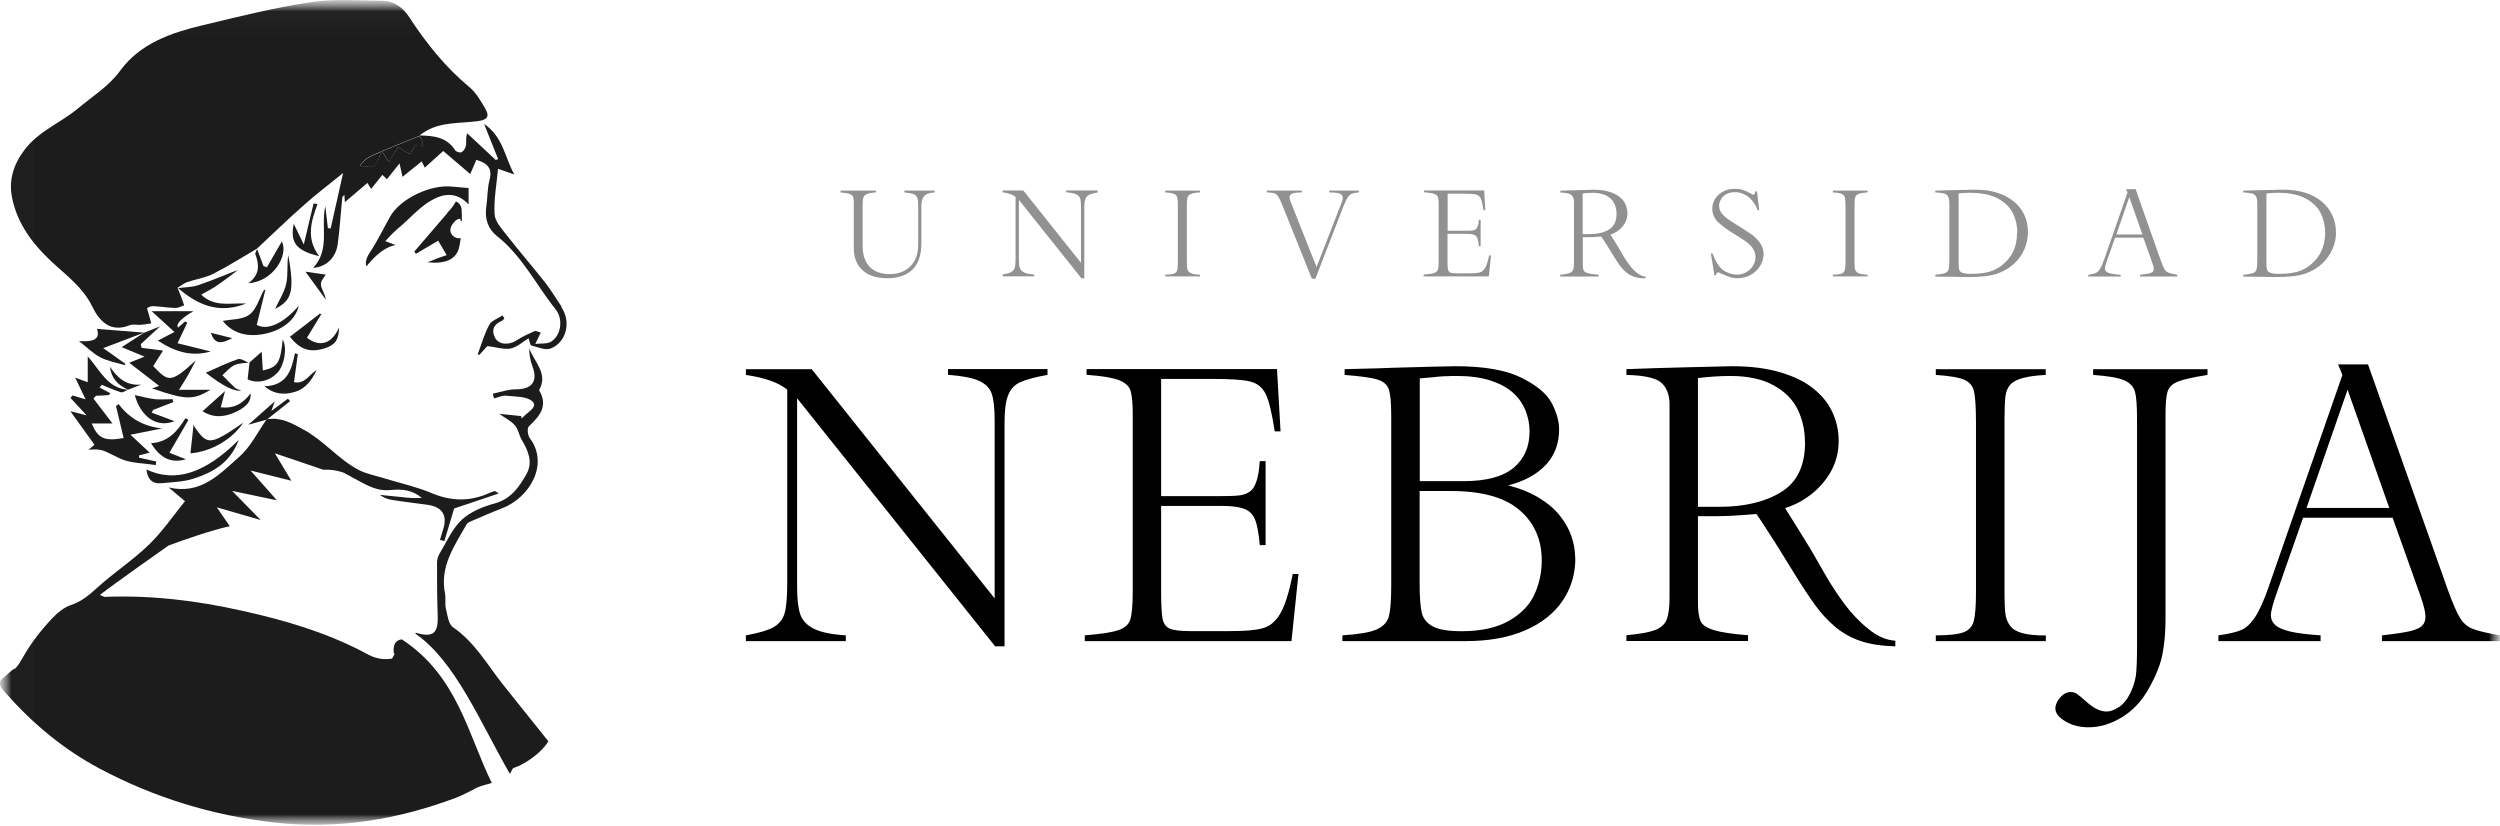 <svg width="109" height="36" viewBox="0 0 109 36" fill="none" xmlns="http://www.w3.org/2000/svg">
<g clip-path="url(#clip0_629_707)">
<mask id="mask0_629_707" style="mask-type:luminance" maskUnits="userSpaceOnUse" x="0" y="0" width="110" height="36">
<path d="M109 0.017H0.006V36H109V0.017Z" fill="white"/>
</mask>
<g mask="url(#mask0_629_707)">
<mask id="mask1_629_707" style="mask-type:luminance" maskUnits="userSpaceOnUse" x="0" y="0" width="110" height="36">
<path d="M109 0.017H0.006V36H109V0.017Z" fill="white"/>
</mask>
<g mask="url(#mask1_629_707)">
<path d="M19.641 10.011C19.641 9.888 19.718 9.776 19.801 9.681C19.873 9.603 19.972 9.524 20.083 9.541C20.055 9.563 20.072 9.603 20.1 9.625C20.111 9.636 20.127 9.642 20.138 9.653C20.138 9.48 20.138 9.306 20.127 9.138C20.116 8.982 20.022 8.842 19.878 8.781C19.801 8.926 19.702 9.06 19.602 9.172C19.574 9.206 19.536 9.234 19.497 9.267H19.525C19.082 9.787 18.574 10.38 18.065 10.967C18.087 11.001 18.11 11.034 18.132 11.068C18.452 10.878 18.773 10.688 19.105 10.492C19.243 10.727 19.353 10.911 19.475 11.124C19.337 11.169 19.221 11.208 19.099 11.252C18.977 11.297 18.856 11.353 18.64 11.437C19.414 11.521 19.906 11.308 20.022 10.771C20.05 10.643 20.072 10.509 20.088 10.374C20.072 10.38 20.055 10.386 20.033 10.386C19.829 10.408 19.624 10.223 19.635 10.022" fill="#1C1C1C"/>
<path d="M12.073 21.811L12.012 21.744C12.012 21.744 11.996 21.778 11.985 21.795L12.068 21.811H12.073Z" fill="#1C1C1C"/>
<path d="M15.699 7.248C15.976 7.248 16.247 7.326 16.335 7.231C16.49 7.075 16.54 6.823 16.628 6.605C16.313 6.773 15.926 6.84 15.694 7.248" fill="#1C1C1C"/>
<path d="M18.281 5.934C17.739 6.152 17.197 6.37 16.656 6.594C16.739 6.728 16.827 6.862 16.949 7.052C17.092 6.84 17.22 6.644 17.363 6.426C17.502 6.51 17.673 6.611 17.866 6.728C17.955 6.577 18.032 6.448 18.099 6.348C18.22 6.364 18.325 6.376 18.436 6.392C18.436 6.303 18.436 6.208 18.408 6.124C18.386 6.057 18.331 6.007 18.286 5.945" fill="#1C1C1C"/>
<path d="M18.093 6.342C18.032 6.443 17.955 6.571 17.866 6.722C17.673 6.605 17.502 6.504 17.363 6.42C17.22 6.639 17.087 6.834 16.943 7.047C16.822 6.857 16.739 6.722 16.65 6.588C17.192 6.37 17.734 6.152 18.275 5.928C18.32 5.984 18.375 6.04 18.397 6.107C18.425 6.191 18.419 6.286 18.425 6.376C18.314 6.359 18.209 6.348 18.087 6.331M16.329 7.22C16.241 7.315 15.97 7.237 15.694 7.237C15.921 6.829 16.313 6.762 16.628 6.594C16.54 6.812 16.484 7.064 16.329 7.22ZM24.478 13.355C24.24 13.014 24.03 12.656 23.776 12.326C23.223 11.627 22.642 10.956 22.095 10.257C21.88 9.977 21.581 9.659 21.564 9.34C21.526 8.697 21.653 8.037 21.714 7.36C22.023 7.466 22.222 7.533 22.421 7.606C22.012 6.857 21.929 5.956 21.106 5.403C21.332 5.973 21.526 6.454 21.719 6.935C21.686 6.946 21.647 6.963 21.614 6.974C21.2 6.588 20.785 6.197 20.37 5.811C20.293 6.029 20.343 6.18 20.321 6.325C20.304 6.437 20.227 6.571 20.133 6.633C20.078 6.672 19.895 6.622 19.851 6.56C19.48 5.967 18.895 5.917 18.286 5.906C18.342 5.867 18.402 5.822 18.463 5.783C19.188 5.296 20.039 5.391 20.84 5.28C21.255 5.224 21.36 5.078 21.15 4.72C20.956 4.396 20.757 4.038 20.47 3.803C19.425 2.931 18.59 1.896 17.855 0.766C17.584 0.347 17.197 0.039 16.672 0.034C15.627 0.022 14.566 -0.061 13.543 0.095C11.957 0.336 10.393 0.727 8.828 1.102C7.452 1.432 6.114 1.89 5.24 3.082C4.732 3.775 4.03 4.2 3.394 4.731C2.637 5.363 1.68 5.716 1.061 6.544C0.575 7.192 0.37 7.88 0.531 8.646C0.763 9.759 1.421 10.637 2.244 11.403C2.891 12.008 3.61 12.522 4.024 13.367C4.317 13.971 4.793 14.53 5.661 14.178C5.799 14.122 5.981 14.178 6.142 14.161C6.296 14.149 6.446 14.122 6.595 14.099C6.556 13.959 6.517 13.82 6.479 13.674C6.457 13.59 6.396 13.45 6.423 13.428C6.501 13.372 6.617 13.344 6.711 13.35C7.026 13.367 7.341 13.422 7.662 13.428C7.783 13.428 7.905 13.35 8.032 13.311C7.988 13.182 7.938 13.053 7.894 12.93C7.844 12.802 7.794 12.673 7.739 12.544H7.756C7.756 12.544 7.75 12.544 7.745 12.544C7.883 12.461 8.016 12.354 8.165 12.298C8.541 12.17 8.95 12.114 9.292 11.94C9.945 11.611 10.564 11.213 11.2 10.844C11.896 10.195 12.582 9.53 13.3 8.898C13.82 8.434 14.384 8.014 14.959 7.545C14.76 8.428 14.588 9.194 14.417 9.961C14.378 9.961 14.339 9.949 14.295 9.944C14.257 9.625 14.218 9.306 14.185 8.988C13.975 9.888 14.406 10.872 13.654 11.678C14.212 11.644 14.649 11.241 14.726 10.637C14.815 9.966 14.854 9.29 14.925 8.618C14.925 8.585 14.964 8.557 15.014 8.49C15.025 8.635 15.03 8.73 15.036 8.814C15.373 8.529 15.688 8.26 16.02 7.975C16.07 8.054 16.119 8.143 16.18 8.238C16.352 8.02 16.512 7.824 16.672 7.623C16.744 7.69 16.799 7.74 16.871 7.813C17.048 7.595 17.214 7.382 17.419 7.125C17.457 7.287 17.479 7.388 17.502 7.494C17.524 7.589 17.54 7.684 17.546 7.712C17.817 7.494 18.093 7.271 18.386 7.036C18.425 7.114 18.458 7.192 18.519 7.31C18.795 7.064 19.055 6.823 19.326 6.583C19.702 6.901 20.088 7.231 20.503 7.589C20.597 7.366 20.686 7.17 20.768 6.969C21.238 7.108 21.482 7.326 21.343 7.847C21.244 8.227 21.261 8.635 21.2 9.032C21.128 9.536 21.283 9.989 21.659 10.285C22.77 11.158 23.367 12.416 24.223 13.484C24.583 13.931 24.45 14.675 23.991 14.916C23.825 15 23.599 14.966 23.339 14.994C23.45 14.765 23.505 14.647 23.577 14.502C23.455 14.468 23.367 14.412 23.311 14.435C23.041 14.558 22.77 14.675 22.526 14.837C22.2 15.056 21.752 15.039 21.587 14.731C21.404 14.384 21.537 14.127 21.902 13.976C21.94 13.959 21.962 13.909 21.99 13.876C21.962 13.836 21.935 13.792 21.907 13.752C21.708 13.887 21.432 13.976 21.332 14.161C21.117 14.563 20.99 15.011 20.829 15.447C20.851 15.458 20.873 15.464 20.896 15.475C21.039 15.318 21.183 15.156 21.249 15.089C21.659 15.139 21.985 15.251 22.267 15.195C22.549 15.134 22.797 14.899 23.046 14.748C23.096 14.893 23.112 15.044 23.162 15.061C23.439 15.134 23.776 15.285 24.008 15.195C24.71 14.927 24.909 14.004 24.472 13.389" fill="#1C1C1C"/>
<path d="M17.186 28.517C17.186 28.517 17.208 28.5 17.22 28.489C17.181 28.562 17.137 28.634 17.092 28.713C16.711 28.785 16.335 28.69 16.086 28.556C14.328 27.6 12.449 27.046 10.52 26.621C8.568 26.185 6.589 25.944 4.577 26.023C4.522 26.023 4.466 25.983 4.356 25.939C5.014 25.424 7.347 23.786 7.347 23.786C8.043 23.523 9.221 23.12 10.017 22.941L9.453 22.119L11.365 22.673L10.122 21.403L11.985 21.795C11.985 21.795 12.001 21.761 12.012 21.744L10.923 20.514L12.703 20.961L11.985 19.765L14.096 20.48H14.356C14.632 20.497 14.859 20.564 14.997 20.615C15.274 20.766 15.544 20.917 15.821 21.062C16.224 21.274 16.589 21.414 17.048 21.364C17.523 21.314 17.993 21.364 18.391 21.711C18.093 21.727 17.8 21.711 17.507 21.672C17.192 21.638 16.877 21.61 16.556 21.576C16.727 21.7 16.915 21.772 17.109 21.8C17.634 21.884 18.159 21.94 18.684 22.018C19.281 22.108 19.508 22.477 19.331 23.047C19.281 23.21 19.232 23.377 19.182 23.54C19.243 23.556 19.309 23.573 19.375 23.59C19.519 23.109 19.668 22.622 19.801 22.169C20.398 21.968 21.028 21.756 21.747 21.515C21.609 21.431 21.592 21.409 21.581 21.409C21.504 21.431 21.426 21.453 21.354 21.487C20.497 21.878 19.663 21.862 18.789 21.487C18.143 21.219 17.452 21.068 16.777 20.861C16.385 20.738 15.965 20.665 15.611 20.475C14.743 20.011 14.129 19.216 13.234 18.73C12.687 18.428 12.239 18.182 11.625 18.282C11.233 18.842 10.923 19.49 10.42 19.927C9.58 20.665 8.751 21.588 7.352 21.252C7.562 21.431 7.778 21.605 8.065 21.851C7.557 22.477 7.092 23.165 6.506 23.735C5.81 24.412 4.981 24.954 4.262 25.603C3.903 25.928 3.565 26.224 3.09 26.381C2.803 26.476 2.532 26.694 2.316 26.918C1.802 27.454 1.365 28.014 1 28.657C0.912 28.819 0.818 28.981 0.696 29.115C0.691 29.115 0.685 29.132 0.674 29.138C0.481 29.205 0.326 29.423 0.16 29.541C-0.177 29.781 0.088 30.033 0.254 30.223C1.426 31.554 2.786 32.684 4.356 33.517C6.727 34.775 9.254 35.553 11.946 35.86C14.693 36.173 17.302 35.743 19.856 34.792C20.182 34.669 20.492 34.496 20.813 34.333C20.923 34.278 21.327 34.166 21.443 34.138C20.404 32.035 19.961 29.479 17.518 27.874C17.23 27.919 17.131 28.114 17.17 28.478" fill="#1C1C1C"/>
<path d="M22.41 33.478C22.902 33.316 23.626 32.807 23.908 32.32C23.245 31.492 22.576 30.659 21.913 29.826C21.233 28.964 20.697 27.997 19.751 27.348C19.552 27.208 19.508 26.822 19.442 26.537C19.392 26.325 19.442 26.095 19.403 25.877C19.165 24.703 19.812 23.802 20.343 22.863C20.393 22.779 20.52 22.734 20.625 22.689C21.039 22.511 21.448 22.331 21.874 22.169C23.096 21.705 23.953 20.24 23.101 19.105C23.007 18.982 22.974 18.668 23.057 18.59C23.532 18.143 23.914 17.695 23.505 17.013C23.914 16.286 23.295 15.783 23.074 15.19C23.074 15.464 23.123 15.727 23.217 15.978C23.461 16.633 23.19 16.979 22.482 16.974C22.151 16.974 21.819 17.097 21.487 17.164C21.504 17.237 21.52 17.304 21.537 17.371C21.708 17.332 21.891 17.237 22.056 17.253C22.454 17.298 22.963 17.27 23.212 17.5C23.472 17.751 22.991 17.969 22.808 18.187C22.786 18.21 22.753 18.221 22.725 18.238C22.725 18.204 22.725 18.176 22.736 18.143C22.421 18.109 22.106 18.076 21.769 18.042C22.04 18.238 22.289 18.355 22.454 18.551C22.598 18.719 22.631 18.982 22.747 19.177C23.029 19.647 23.245 20.15 22.957 20.665C22.642 21.224 22.283 21.756 21.564 21.951C21.05 22.091 20.503 22.315 20.127 22.667C19.713 23.059 19.469 23.635 19.165 24.138C19.093 24.255 19.055 24.406 19.055 24.541C19.055 25.301 19.055 26.062 19.082 26.822C19.116 27.611 18.889 27.812 18.137 27.589C18.137 27.589 18.115 27.605 18.104 27.622C19.851 28.83 20.907 31.436 22.228 33.735C22.244 33.713 22.261 33.696 22.272 33.668C22.3 33.617 22.349 33.489 22.41 33.472" fill="#1C1C1C"/>
<path d="M4.113 19.396C4.069 19.435 3.986 19.507 3.858 19.608C4.489 19.563 4.456 19.625 5.24 19.994C5.699 20.206 6.269 20.19 6.788 20.279L6.816 20.123C6.567 20.067 6.313 20.011 6.064 19.955V19.854C6.241 19.809 6.423 19.759 6.528 19.737C6.291 19.513 6.031 19.278 5.688 18.954C6.258 18.842 6.661 18.758 7.07 18.68C6.274 18.596 5.65 18.249 5.169 17.617C5.13 17.645 5.091 17.679 5.058 17.707C5.169 18.171 5.279 18.635 5.39 19.099C4.555 19.245 4.273 19.122 3.997 18.462H4.903C4.627 18.098 4.35 17.74 4.074 17.377C4.113 17.337 4.146 17.293 4.185 17.254C4.367 17.254 4.555 17.237 4.737 17.226L4.815 17.147C4.655 17.063 4.494 16.98 4.339 16.896C4.373 16.857 4.406 16.817 4.439 16.778C4.715 16.89 4.992 17.019 5.274 17.103C5.357 17.125 5.473 17.035 5.578 16.991C4.699 16.935 4.384 16.174 3.825 15.537V16.666C3.626 16.594 3.494 16.543 3.278 16.465C3.449 16.823 3.582 17.097 3.731 17.41C3.505 17.343 3.328 17.293 3.156 17.242C3.129 17.276 3.101 17.315 3.074 17.349C3.311 17.6 3.543 17.858 3.776 18.109C3.571 18.059 3.35 18.003 3.068 17.93C3.455 18.473 3.787 18.931 4.118 19.39" fill="#1C1C1C"/>
<path d="M5.296 15.134C5.6 15.262 5.904 15.386 6.302 15.548C6.003 15.665 5.81 15.743 5.633 15.816C6.059 16.146 6.473 16.465 6.938 16.823C6.877 16.845 6.783 16.879 6.628 16.935C8.115 17.444 8.419 17.449 9.176 16.996H7.805C7.982 16.711 8.109 16.515 8.226 16.308C8.336 16.113 8.43 15.911 8.535 15.715C7.407 16.756 7.33 16.627 6.678 15.961C6.821 15.738 6.965 15.508 7.109 15.285C6.772 15.24 6.473 15.201 6.175 15.167C6.164 15.111 6.153 15.061 6.136 15.005C6.385 14.776 6.628 14.552 6.982 14.228C6.667 14.351 6.473 14.429 6.28 14.507C5.959 14.714 5.633 14.921 5.29 15.145" fill="#1C1C1C"/>
<path d="M17.269 10.028C17.855 9.575 18.297 8.965 18.994 8.641C19.503 8.4 20.011 8.451 20.431 8.915V8.199C20.144 8.177 19.934 8.16 19.729 8.138C18.773 8.026 17.446 8.663 17.004 9.452C16.711 9.972 16.457 10.514 16.125 11.007C15.904 11.336 15.943 11.56 15.981 11.605C16.164 11.393 16.611 10.816 17.242 10.682C17.054 10.61 16.927 10.565 16.799 10.514C16.971 10.341 17.109 10.162 17.275 10.034" fill="#1C1C1C"/>
<path d="M11.504 12.651C11.305 13.014 11.183 13.489 10.873 13.719C10.575 13.943 10.088 13.915 9.713 13.993C10.155 14.558 10.835 14.72 11.609 14.541C12.377 14.362 12.908 13.892 13.024 13.333C12.349 14.116 11.653 14.418 11.194 14.166C11.321 13.652 11.448 13.148 11.57 12.639H11.504" fill="#1C1C1C"/>
<path d="M8.425 13.568H6.611C6.971 13.892 7.264 14.161 7.606 14.474C7.352 14.608 7.137 14.714 6.882 14.849C7.634 15.352 8.375 15.559 9.187 15.324C8.723 15.212 8.248 15.095 7.739 14.966C7.927 14.569 8.049 14.323 8.165 14.066C8.132 14.049 8.104 14.032 8.071 14.015C7.971 14.105 7.866 14.189 7.761 14.284C7.662 14.127 7.883 13.892 8.425 13.573" fill="#1C1C1C"/>
<path d="M3.444 14.871C3.809 15.156 4.069 15.425 4.378 15.581C4.699 15.749 5.075 15.81 5.428 15.917C5.445 15.9 5.456 15.883 5.473 15.866C5.185 15.665 4.898 15.458 4.5 15.178C5.174 14.921 5.727 14.709 6.285 14.502C5.6 14.446 4.92 14.39 4.229 14.34C4.395 14.826 4.008 14.91 3.449 14.871" fill="#1C1C1C"/>
<path d="M10.719 13.232C10.033 13.204 9.342 13.4 8.773 12.847C8.977 12.729 9.171 12.634 9.353 12.517C9.552 12.388 9.746 12.242 9.939 12.103C10.1 11.985 10.254 11.862 10.376 11.767C9.801 11.991 9.221 12.237 8.629 12.438C8.358 12.528 8.054 12.522 7.767 12.561C8.789 13.462 9.735 13.624 10.719 13.238" fill="#1C1C1C"/>
<path d="M7.032 21.068C7.507 21.023 7.999 21.012 8.447 20.866C9.276 20.598 10.033 20.189 10.409 19.177C8.944 20.648 7.634 21.056 6.385 20.469C6.429 20.877 6.622 21.107 7.037 21.068" fill="#1C1C1C"/>
<path d="M13.798 16.141C13.472 16.336 13.284 16.767 12.819 16.661C12.874 16.236 12.93 15.839 12.985 15.441C12.941 15.43 12.902 15.419 12.858 15.402C12.714 16.146 12.499 16.817 11.531 16.84C11.951 17.203 12.421 17.226 12.874 17.08C13.333 16.94 13.599 16.56 13.803 16.141" fill="#1C1C1C"/>
<path d="M14.787 14.267C14.478 14.988 13.947 15.162 13.383 14.726C13.593 14.379 13.803 14.032 14.013 13.691C13.991 13.691 13.969 13.68 13.947 13.674C13.516 14.01 13.079 14.345 12.642 14.681C13.074 15.24 13.516 15.397 14.185 15.178C14.621 15.033 14.782 14.793 14.782 14.261" fill="#1C1C1C"/>
<path d="M12.09 16.258C12.405 15.922 12.532 15.156 12.327 14.804C12.222 15.833 12.112 16.006 11.459 16.152C11.443 15.883 11.426 15.615 11.41 15.335C11.211 15.514 11.045 15.66 10.879 15.805C10.851 16.04 10.829 16.269 10.796 16.538C11.194 16.733 11.73 16.638 12.09 16.253" fill="#1C1C1C"/>
<path d="M7.601 18.361C7.308 18.249 6.965 18.12 6.617 17.992C6.634 17.953 6.656 17.913 6.672 17.874C6.965 17.762 7.258 17.651 7.551 17.533C7.546 17.488 7.535 17.444 7.529 17.405C7.269 17.405 7.009 17.427 6.755 17.405C6.473 17.371 6.197 17.293 5.876 17.226C6.147 18.199 6.855 18.663 7.601 18.366" fill="#1C1C1C"/>
<path d="M9.829 18.942C9.149 19.34 8.955 19.295 8.519 18.669C8.48 18.618 8.463 18.551 8.441 18.506C8.391 18.971 8.347 19.373 8.303 19.765C9.154 19.703 10.105 19.189 10.608 18.428C10.287 18.64 10.066 18.803 9.829 18.942Z" fill="#1C1C1C"/>
<path d="M8.098 20.022C7.855 19.927 7.629 19.837 7.385 19.742C7.689 19.216 7.949 18.764 8.214 18.311L8.087 18.232C7.739 18.803 7.324 19.284 6.584 19.323C6.993 19.988 7.468 20.206 8.098 20.027" fill="#1C1C1C"/>
<path d="M11.133 11.079C11.305 11.543 11.338 11.979 10.824 12.349C11.896 12.287 12.593 11.141 12.289 10.525C12.09 10.878 11.863 11.264 11.636 11.655C11.587 11.638 11.537 11.616 11.487 11.599C11.399 11.353 11.305 11.107 11.211 10.861C11.183 10.939 11.117 11.023 11.133 11.079Z" fill="#1C1C1C"/>
<path d="M10.929 17.147C10.614 17.567 10.232 17.83 9.624 17.757C9.69 17.511 9.746 17.298 9.812 17.052C9.48 17.349 9.176 17.617 8.834 17.93C9.32 18.244 9.834 18.188 10.343 17.93C10.796 17.695 10.945 17.483 10.929 17.153" fill="#1C1C1C"/>
<path d="M13.671 8.876C13.538 9.424 13.411 9.966 13.245 10.66C13.068 10.296 12.93 10.017 12.808 9.759C12.642 10.559 12.897 10.928 13.914 11.169C13.322 10.374 13.577 9.636 13.842 8.898C13.781 8.887 13.726 8.876 13.665 8.87" fill="#1C1C1C"/>
<path d="M10.52 17.024C10.404 16.98 10.304 16.963 10.243 16.907C10.055 16.733 9.878 16.543 9.696 16.359C9.867 16.208 10.022 16.012 10.227 15.917C10.409 15.833 10.63 15.839 10.84 15.811C10.68 15.749 10.498 15.615 10.37 15.66C9.906 15.816 9.464 16.04 8.972 16.252C9.707 16.828 10.221 17.086 10.525 17.024" fill="#1C1C1C"/>
<path d="M10.873 15.81H10.835C10.835 15.81 10.851 15.81 10.857 15.822L10.868 15.81H10.873Z" fill="#1C1C1C"/>
<path d="M12.554 17.382C12.333 17.544 12.112 17.706 11.83 17.919L11.979 17.5C11.598 17.835 11.216 18.176 10.829 18.517C11.078 18.45 11.354 18.372 11.636 18.294L12.648 17.488C12.615 17.455 12.587 17.416 12.554 17.382Z" fill="#1C1C1C"/>
<path d="M12.57 11.118C12.499 11.532 12.57 11.957 12.482 12.354C12.399 12.752 12.156 13.109 11.996 13.467C12.731 13.093 12.847 12.695 12.57 11.124" fill="#1C1C1C"/>
<path d="M4.793 15.984C4.848 16.493 5.147 16.8 5.589 16.991H5.583C5.777 16.912 5.97 16.84 6.164 16.767C5.495 16.828 5.119 16.47 4.793 15.989" fill="#1C1C1C"/>
<path d="M13.322 11.851L14.201 13.059C14.174 12.802 14.008 12.612 13.991 12.405C13.975 12.248 14.146 12.08 14.201 11.974C13.936 11.935 13.626 11.89 13.322 11.845" fill="#1C1C1C"/>
<path d="M10.127 14.742C9.834 14.67 9.514 14.591 9.193 14.513C9.353 14.972 9.591 15.033 10.127 14.742Z" fill="#1C1C1C"/>
<path d="M40.752 8.389C40.503 8.406 40.348 8.467 40.277 8.568C40.205 8.674 40.172 8.814 40.172 8.993V10.615C40.172 10.878 40.133 11.107 40.066 11.303C39.995 11.493 39.895 11.655 39.757 11.778C39.624 11.901 39.464 11.991 39.282 12.047C39.099 12.103 38.9 12.131 38.684 12.131C38.441 12.131 38.226 12.097 38.043 12.036C37.861 11.974 37.706 11.879 37.584 11.761C37.463 11.644 37.369 11.504 37.314 11.348C37.253 11.191 37.225 11.018 37.225 10.828V8.814C37.225 8.708 37.214 8.63 37.192 8.579C37.175 8.529 37.126 8.49 37.043 8.456C36.965 8.428 36.833 8.406 36.645 8.389V8.311H38.193V8.389C38.016 8.4 37.883 8.423 37.8 8.462C37.717 8.501 37.667 8.546 37.645 8.607C37.623 8.669 37.612 8.747 37.612 8.853V10.721C37.612 11.118 37.717 11.42 37.916 11.633C38.121 11.845 38.419 11.952 38.806 11.952C39.038 11.952 39.243 11.901 39.431 11.806C39.619 11.706 39.763 11.566 39.873 11.37C39.984 11.18 40.033 10.945 40.033 10.665V8.937C40.033 8.792 40.017 8.68 39.989 8.613C39.956 8.54 39.901 8.49 39.823 8.462C39.74 8.428 39.608 8.406 39.431 8.389V8.311H40.752V8.389Z" fill="#919191"/>
<path d="M47.861 8.389C47.695 8.423 47.568 8.451 47.491 8.49C47.413 8.523 47.358 8.585 47.325 8.669C47.292 8.753 47.275 8.881 47.275 9.049V12.131H47.148L44.423 8.713V11.308C44.423 11.471 44.434 11.594 44.461 11.678C44.489 11.761 44.55 11.829 44.649 11.879C44.749 11.929 44.892 11.957 45.092 11.968V12.047H43.715V11.968C43.897 11.935 44.025 11.901 44.096 11.857C44.174 11.812 44.218 11.75 44.246 11.666C44.268 11.582 44.279 11.448 44.279 11.258V8.585C44.163 8.49 43.975 8.423 43.709 8.383V8.305H44.616L47.131 11.459V9.01C47.131 8.848 47.12 8.725 47.093 8.646C47.065 8.568 47.004 8.507 46.916 8.467C46.827 8.428 46.684 8.4 46.484 8.383V8.305H47.855V8.383L47.861 8.389Z" fill="#919191"/>
<path d="M52.322 12.052H50.807V11.974C50.99 11.974 51.117 11.957 51.189 11.929C51.261 11.901 51.31 11.851 51.327 11.773C51.349 11.694 51.355 11.566 51.355 11.376V9.055C51.355 8.842 51.349 8.697 51.327 8.618C51.31 8.54 51.266 8.484 51.194 8.456C51.122 8.423 50.99 8.4 50.802 8.389V8.311H52.316V8.389C52.184 8.395 52.073 8.411 51.99 8.434C51.913 8.456 51.852 8.49 51.819 8.529C51.786 8.568 51.764 8.624 51.758 8.685C51.753 8.747 51.747 8.848 51.747 8.988V11.392C51.747 11.521 51.747 11.616 51.758 11.678C51.764 11.739 51.786 11.795 51.825 11.84C51.863 11.884 51.919 11.918 51.99 11.94C52.068 11.963 52.173 11.974 52.316 11.974V12.052H52.322Z" fill="#919191"/>
<path d="M59.248 8.389C59.11 8.4 59.011 8.417 58.939 8.445C58.873 8.473 58.812 8.529 58.757 8.613C58.701 8.697 58.635 8.842 58.557 9.038L57.352 12.153H57.198L55.932 8.999C55.854 8.797 55.788 8.658 55.738 8.579C55.688 8.501 55.628 8.451 55.567 8.428C55.501 8.406 55.39 8.395 55.235 8.389V8.311H56.761V8.389C56.556 8.389 56.418 8.411 56.341 8.439C56.263 8.467 56.225 8.518 56.225 8.596C56.225 8.646 56.236 8.702 56.258 8.758C56.28 8.814 56.33 8.943 56.407 9.139L57.402 11.644L58.497 8.825C58.53 8.747 58.547 8.674 58.547 8.624C58.547 8.534 58.502 8.473 58.408 8.439C58.314 8.406 58.165 8.389 57.955 8.389V8.311H59.248V8.389Z" fill="#919191"/>
<path d="M65.009 11.135L64.915 12.052H62.068V11.974C62.294 11.957 62.449 11.935 62.532 11.901C62.615 11.873 62.67 11.823 62.692 11.756C62.715 11.689 62.726 11.56 62.726 11.376V8.92C62.726 8.775 62.715 8.669 62.692 8.602C62.676 8.534 62.62 8.49 62.538 8.456C62.455 8.423 62.306 8.4 62.09 8.383V8.305H64.71L64.76 9.166H64.683C64.644 8.915 64.605 8.747 64.561 8.652C64.517 8.562 64.445 8.501 64.345 8.479C64.246 8.456 64.069 8.445 63.82 8.445H63.118V10.061H63.925C64.047 10.061 64.141 10.061 64.196 10.05C64.251 10.044 64.301 10.028 64.34 10C64.378 9.972 64.412 9.921 64.434 9.854C64.456 9.787 64.472 9.692 64.478 9.58H64.555V10.738H64.478C64.467 10.576 64.439 10.458 64.412 10.386C64.384 10.313 64.334 10.263 64.262 10.235C64.191 10.207 64.091 10.195 63.953 10.195H63.112V11.359C63.112 11.549 63.112 11.678 63.135 11.745C63.146 11.812 63.179 11.857 63.229 11.884C63.278 11.907 63.378 11.918 63.516 11.918H64.069C64.273 11.918 64.423 11.907 64.517 11.879C64.611 11.851 64.694 11.784 64.754 11.678C64.815 11.571 64.876 11.392 64.926 11.135H65.009Z" fill="#919191"/>
<path d="M70.481 9.318C70.481 9.155 70.448 9.004 70.382 8.87C70.315 8.73 70.205 8.624 70.05 8.535C69.895 8.451 69.696 8.406 69.453 8.406C69.326 8.406 69.177 8.412 69.005 8.434V10.207H69.304C69.652 10.207 69.939 10.14 70.155 10.005C70.371 9.871 70.481 9.642 70.481 9.323M71.725 12.136C71.532 12.136 71.371 12.108 71.244 12.064C71.117 12.019 71.001 11.957 70.901 11.873C70.802 11.79 70.708 11.689 70.625 11.577C70.542 11.465 70.443 11.314 70.326 11.118C70.138 10.816 70.034 10.643 70 10.593C69.967 10.542 69.934 10.492 69.895 10.436C69.857 10.38 69.829 10.341 69.812 10.313C69.591 10.33 69.414 10.341 69.282 10.341H69.011V11.521C69.011 11.644 69.022 11.728 69.044 11.784C69.066 11.84 69.127 11.879 69.226 11.907C69.326 11.941 69.481 11.963 69.702 11.98V12.058H68.027V11.98C68.204 11.963 68.331 11.941 68.419 11.913C68.502 11.879 68.558 11.834 68.585 11.767C68.613 11.7 68.624 11.605 68.624 11.471V8.803C68.624 8.674 68.591 8.574 68.519 8.507C68.447 8.44 68.281 8.4 68.032 8.395V8.316C68.237 8.305 68.524 8.3 68.878 8.289C69.237 8.277 69.436 8.272 69.486 8.272C69.74 8.272 69.962 8.3 70.15 8.356C70.338 8.412 70.492 8.49 70.614 8.585C70.736 8.68 70.819 8.792 70.874 8.915C70.929 9.038 70.957 9.167 70.957 9.301C70.957 9.457 70.918 9.597 70.846 9.726C70.774 9.854 70.68 9.961 70.57 10.045C70.454 10.129 70.338 10.19 70.216 10.229C70.244 10.274 70.304 10.369 70.393 10.514C70.481 10.66 70.542 10.755 70.575 10.805C70.625 10.9 70.691 11.012 70.769 11.141C70.846 11.275 70.935 11.409 71.034 11.543C71.134 11.678 71.244 11.795 71.371 11.896C71.493 11.996 71.62 12.047 71.742 12.058V12.136H71.725Z" fill="#919191"/>
<path d="M76.888 11.118C76.888 11.275 76.838 11.431 76.744 11.588C76.65 11.745 76.512 11.879 76.341 11.979C76.169 12.08 75.976 12.13 75.766 12.13C75.661 12.13 75.567 12.119 75.49 12.097C75.412 12.075 75.307 12.041 75.18 11.985C75.009 11.912 74.92 11.873 74.915 11.873C74.865 11.873 74.826 11.918 74.81 12.008H74.749L74.594 11.051H74.666C74.743 11.269 74.837 11.454 74.959 11.61C75.053 11.733 75.174 11.829 75.324 11.884C75.468 11.946 75.606 11.974 75.733 11.974C75.876 11.974 76.015 11.94 76.136 11.868C76.258 11.8 76.358 11.706 76.429 11.588C76.501 11.471 76.54 11.348 76.54 11.213C76.54 11.079 76.501 10.962 76.435 10.85C76.363 10.738 76.263 10.637 76.131 10.537C75.998 10.441 75.827 10.33 75.611 10.201C75.296 10.011 75.058 9.832 74.893 9.67C74.732 9.508 74.655 9.312 74.655 9.088C74.655 8.954 74.694 8.814 74.771 8.685C74.848 8.557 74.959 8.445 75.108 8.361C75.257 8.277 75.434 8.232 75.639 8.232C75.777 8.232 75.899 8.249 76.009 8.288C76.12 8.328 76.241 8.383 76.368 8.456C76.402 8.479 76.435 8.49 76.451 8.49C76.496 8.49 76.523 8.439 76.529 8.344H76.606L76.7 9.166H76.628C76.601 9.066 76.556 8.971 76.496 8.881C76.44 8.792 76.368 8.708 76.286 8.63C76.203 8.557 76.109 8.495 75.998 8.451C75.888 8.406 75.772 8.378 75.655 8.378C75.495 8.378 75.357 8.411 75.252 8.473C75.147 8.534 75.07 8.613 75.025 8.708C74.975 8.797 74.953 8.887 74.953 8.971C74.953 9.088 74.987 9.189 75.053 9.284C75.119 9.373 75.213 9.463 75.335 9.552C75.456 9.636 75.639 9.754 75.876 9.899C76.103 10.039 76.286 10.162 76.418 10.257C76.551 10.358 76.662 10.481 76.755 10.62C76.85 10.766 76.894 10.922 76.894 11.101" fill="#919191"/>
<path d="M81.427 12.052H79.912V11.974C80.094 11.974 80.222 11.957 80.293 11.929C80.365 11.901 80.415 11.851 80.432 11.773C80.454 11.694 80.465 11.566 80.465 11.376V9.055C80.465 8.842 80.454 8.697 80.437 8.618C80.421 8.54 80.376 8.484 80.304 8.456C80.233 8.423 80.1 8.4 79.912 8.389V8.311H81.427V8.389C81.294 8.395 81.183 8.411 81.1 8.434C81.017 8.456 80.962 8.49 80.929 8.529C80.896 8.568 80.874 8.624 80.868 8.685C80.863 8.747 80.857 8.848 80.857 8.988V11.392C80.857 11.521 80.857 11.616 80.868 11.678C80.868 11.739 80.896 11.795 80.935 11.84C80.968 11.884 81.023 11.918 81.1 11.94C81.178 11.963 81.288 11.974 81.427 11.974V12.052Z" fill="#919191"/>
<path d="M87.955 10.145C87.955 9.849 87.894 9.569 87.767 9.306C87.64 9.044 87.424 8.831 87.115 8.658C86.805 8.49 86.396 8.406 85.888 8.406C85.711 8.406 85.55 8.412 85.396 8.434V11.51C85.396 11.627 85.407 11.711 85.423 11.767C85.44 11.823 85.49 11.868 85.567 11.896C85.644 11.924 85.766 11.941 85.932 11.941C86.12 11.941 86.297 11.929 86.451 11.907C86.606 11.885 86.75 11.851 86.872 11.801C86.993 11.756 87.104 11.694 87.203 11.627C87.303 11.555 87.402 11.471 87.496 11.37C87.596 11.264 87.679 11.146 87.745 11.023C87.811 10.895 87.861 10.761 87.894 10.61C87.927 10.459 87.944 10.307 87.944 10.145M88.419 10.112C88.419 10.375 88.37 10.626 88.265 10.867C88.16 11.107 88.01 11.314 87.811 11.499C87.612 11.683 87.38 11.818 87.115 11.918C86.811 12.03 86.374 12.08 85.799 12.08C85.799 12.08 85.584 12.08 85.169 12.069C84.749 12.069 84.489 12.058 84.379 12.058V11.98C84.589 11.963 84.738 11.935 84.815 11.901C84.898 11.868 84.948 11.806 84.965 11.722C84.981 11.639 84.992 11.488 84.992 11.258V9.027C84.992 8.881 84.992 8.775 84.976 8.697C84.965 8.618 84.937 8.563 84.904 8.518C84.865 8.479 84.81 8.445 84.727 8.428C84.644 8.412 84.528 8.395 84.379 8.389V8.311C84.561 8.311 84.743 8.3 84.931 8.294C85.119 8.294 85.313 8.283 85.512 8.283C85.711 8.283 85.843 8.277 85.915 8.272H86.153C86.496 8.272 86.805 8.316 87.087 8.406C87.369 8.495 87.612 8.624 87.811 8.792C88.01 8.96 88.16 9.15 88.265 9.379C88.37 9.603 88.419 9.849 88.419 10.117" fill="#919191"/>
<path d="M93.411 10.223L92.836 8.596L92.272 10.223H93.411ZM94.931 12.058H93.306V11.98C93.489 11.957 93.621 11.94 93.699 11.924C93.776 11.901 93.831 11.879 93.859 11.851C93.892 11.817 93.903 11.778 93.903 11.722C93.903 11.661 93.881 11.566 93.831 11.431L93.45 10.363H92.217L91.863 11.37C91.802 11.538 91.775 11.65 91.775 11.7C91.775 11.75 91.797 11.801 91.836 11.84C91.874 11.879 91.946 11.907 92.04 11.929C92.134 11.952 92.278 11.968 92.46 11.98V12.058H91.051V11.98C91.189 11.957 91.294 11.935 91.366 11.907C91.432 11.879 91.499 11.823 91.554 11.733C91.615 11.644 91.675 11.504 91.742 11.314L92.759 8.395L92.698 8.249H93.113L94.207 11.348C94.279 11.543 94.334 11.678 94.379 11.745C94.423 11.817 94.478 11.862 94.55 11.89C94.622 11.918 94.743 11.946 94.926 11.98V12.058H94.931Z" fill="#919191"/>
<path d="M101.377 10.145C101.377 9.849 101.316 9.569 101.189 9.306C101.062 9.044 100.846 8.831 100.537 8.658C100.227 8.49 99.818 8.406 99.309 8.406C99.133 8.406 98.972 8.412 98.817 8.434V11.51C98.817 11.627 98.829 11.711 98.845 11.767C98.867 11.823 98.912 11.868 98.994 11.896C99.072 11.924 99.193 11.941 99.359 11.941C99.553 11.941 99.724 11.929 99.879 11.907C100.039 11.885 100.177 11.851 100.299 11.801C100.421 11.756 100.537 11.694 100.631 11.627C100.73 11.555 100.83 11.471 100.924 11.37C101.023 11.264 101.106 11.146 101.172 11.023C101.239 10.895 101.289 10.761 101.327 10.61C101.36 10.459 101.377 10.307 101.377 10.145ZM101.852 10.112C101.852 10.375 101.803 10.626 101.692 10.867C101.587 11.107 101.438 11.314 101.239 11.499C101.04 11.683 100.808 11.818 100.542 11.918C100.238 12.03 99.802 12.08 99.227 12.08C99.227 12.08 99.011 12.08 98.596 12.069C98.176 12.069 97.916 12.058 97.806 12.058V11.98C98.016 11.963 98.16 11.935 98.243 11.901C98.326 11.868 98.375 11.806 98.392 11.722C98.409 11.639 98.419 11.488 98.419 11.258V9.027C98.419 8.881 98.419 8.775 98.403 8.697C98.392 8.618 98.364 8.563 98.331 8.518C98.292 8.479 98.237 8.445 98.154 8.428C98.071 8.412 97.955 8.395 97.806 8.389V8.311C97.988 8.311 98.171 8.3 98.359 8.294C98.547 8.294 98.74 8.283 98.939 8.283C99.138 8.283 99.271 8.277 99.343 8.272H99.58C99.923 8.272 100.233 8.316 100.515 8.406C100.797 8.495 101.04 8.624 101.233 8.792C101.432 8.96 101.581 9.15 101.687 9.379C101.792 9.603 101.847 9.849 101.847 10.117" fill="#919191"/>
<path d="M45.661 16.347C45.13 16.442 44.738 16.549 44.489 16.66C44.24 16.772 44.063 16.962 43.958 17.225C43.848 17.494 43.798 17.891 43.798 18.422V28.181H43.389L34.754 17.365V25.592C34.754 26.107 34.798 26.498 34.887 26.772C34.975 27.041 35.169 27.253 35.478 27.41C35.788 27.566 36.252 27.661 36.877 27.701V27.952H32.521V27.701C33.09 27.6 33.494 27.477 33.731 27.343C33.969 27.203 34.13 27.007 34.207 26.744C34.284 26.481 34.323 26.051 34.323 25.447V16.991C33.953 16.683 33.356 16.47 32.521 16.347V16.096H35.39L43.367 26.09V18.322C43.367 17.801 43.322 17.416 43.24 17.169C43.157 16.923 42.969 16.733 42.687 16.605C42.405 16.476 41.952 16.387 41.332 16.342V16.09H45.672V16.342H45.661V16.347Z" fill="black"/>
<path d="M56.612 25.038L56.308 27.952H47.297V27.701C48.01 27.645 48.502 27.566 48.773 27.471C49.044 27.376 49.215 27.225 49.282 27.007C49.348 26.794 49.387 26.392 49.387 25.81V18.042C49.387 17.578 49.353 17.242 49.293 17.041C49.232 16.84 49.066 16.683 48.795 16.577C48.524 16.47 48.049 16.392 47.374 16.342V16.09H55.677L55.832 18.808H55.578C55.456 18.014 55.329 17.471 55.185 17.181C55.042 16.89 54.815 16.711 54.505 16.633C54.196 16.554 53.638 16.521 52.842 16.521H50.625V21.632H53.173C53.566 21.632 53.853 21.621 54.036 21.599C54.218 21.576 54.373 21.521 54.494 21.431C54.622 21.342 54.716 21.191 54.787 20.967C54.859 20.749 54.904 20.458 54.926 20.106H55.18V23.769H54.926C54.881 23.254 54.815 22.885 54.721 22.656C54.627 22.427 54.472 22.27 54.251 22.186C54.03 22.102 53.704 22.058 53.278 22.058H50.625V25.737C50.625 26.341 50.647 26.755 50.686 26.968C50.724 27.18 50.829 27.326 50.99 27.404C51.15 27.477 51.454 27.516 51.896 27.516H53.649C54.295 27.516 54.771 27.477 55.069 27.387C55.373 27.303 55.622 27.091 55.821 26.75C56.02 26.414 56.203 25.838 56.363 25.027H56.617V25.038H56.612Z" fill="black"/>
<path d="M67.22 24.44C67.22 23.528 66.899 22.796 66.252 22.242C65.611 21.688 64.616 21.409 63.267 21.409H61.896V25.463C61.896 26.039 61.929 26.453 61.99 26.716C62.051 26.979 62.217 27.175 62.477 27.315C62.737 27.454 63.157 27.521 63.732 27.521C64.566 27.521 65.252 27.37 65.777 27.074C66.302 26.778 66.678 26.397 66.894 25.933C67.109 25.469 67.22 24.971 67.22 24.44ZM66.689 18.814C66.689 18.495 66.628 18.182 66.507 17.885C66.385 17.589 66.203 17.332 65.954 17.113C65.711 16.895 65.385 16.722 64.975 16.588C64.566 16.459 64.085 16.392 63.538 16.392C63.4 16.392 63.245 16.392 63.063 16.403C62.88 16.403 62.659 16.426 62.399 16.454C62.14 16.476 61.974 16.493 61.902 16.498V20.978H63.815C64.804 20.978 65.528 20.782 65.993 20.396C66.457 20.005 66.689 19.479 66.689 18.814ZM68.685 24.334C68.685 25.022 68.502 25.642 68.132 26.19C67.761 26.738 67.22 27.169 66.501 27.482C65.782 27.796 64.915 27.952 63.908 27.952H58.53V27.701C59.237 27.656 59.735 27.572 60.022 27.443C60.315 27.315 60.492 27.119 60.559 26.856C60.625 26.593 60.658 26.14 60.658 25.497V18.143C60.658 17.589 60.625 17.209 60.559 16.996C60.492 16.784 60.332 16.638 60.078 16.554C59.823 16.47 59.337 16.403 58.624 16.347V16.096C59.182 16.079 59.536 16.068 59.68 16.068C59.823 16.068 60.177 16.056 60.747 16.034C61.316 16.017 61.869 16.001 62.405 15.989C62.941 15.978 63.295 15.973 63.455 15.967C64.688 15.967 65.639 16.129 66.313 16.459C66.988 16.789 67.43 17.158 67.651 17.567C67.867 17.975 67.977 18.361 67.977 18.724C67.977 19.339 67.784 19.854 67.397 20.268C67.01 20.682 66.468 20.978 65.76 21.163C66.263 21.291 66.706 21.47 67.087 21.7C67.469 21.929 67.773 22.186 68.01 22.483C68.242 22.773 68.414 23.081 68.519 23.394C68.624 23.713 68.679 24.026 68.679 24.345" fill="black"/>
<path d="M78.696 19.284C78.696 18.769 78.591 18.294 78.381 17.857C78.171 17.421 77.817 17.069 77.33 16.8C76.844 16.532 76.219 16.392 75.445 16.392C75.036 16.392 74.566 16.42 74.03 16.482V22.097H74.97C76.076 22.097 76.977 21.878 77.668 21.448C78.359 21.017 78.701 20.296 78.701 19.278M82.643 28.181C82.035 28.165 81.526 28.086 81.117 27.947C80.708 27.807 80.343 27.605 80.022 27.337C79.707 27.069 79.415 26.761 79.155 26.403C78.895 26.045 78.574 25.564 78.204 24.96C77.618 24.009 77.275 23.456 77.17 23.305C77.071 23.148 76.96 22.98 76.844 22.801C76.728 22.622 76.639 22.494 76.579 22.41C75.877 22.471 75.318 22.505 74.893 22.505H74.03V26.246C74.03 26.632 74.069 26.906 74.141 27.074C74.213 27.242 74.406 27.37 74.716 27.471C75.025 27.566 75.523 27.645 76.214 27.695V27.947H70.912V27.695C71.471 27.645 71.88 27.572 72.145 27.477C72.41 27.376 72.582 27.225 72.665 27.018C72.748 26.811 72.792 26.498 72.792 26.073V17.634C72.792 17.225 72.676 16.912 72.449 16.7C72.223 16.487 71.709 16.364 70.912 16.347V16.096C71.57 16.068 72.466 16.04 73.594 16.012C74.721 15.984 75.368 15.967 75.528 15.967C76.324 15.967 77.026 16.056 77.629 16.235C78.231 16.415 78.718 16.655 79.088 16.962C79.459 17.265 79.735 17.611 79.906 18.003C80.083 18.394 80.166 18.797 80.166 19.222C80.166 19.714 80.05 20.162 79.823 20.564C79.597 20.961 79.304 21.297 78.945 21.571C78.585 21.845 78.215 22.035 77.828 22.152C77.916 22.298 78.104 22.6 78.392 23.053C78.679 23.512 78.867 23.819 78.961 23.976C79.132 24.272 79.332 24.63 79.575 25.044C79.812 25.463 80.089 25.883 80.404 26.314C80.719 26.738 81.073 27.113 81.465 27.426C81.858 27.745 82.25 27.913 82.637 27.935V28.187L82.643 28.181Z" fill="black"/>
<path d="M89.193 27.952H84.401V27.701C84.975 27.701 85.379 27.656 85.617 27.566C85.849 27.477 85.998 27.309 86.059 27.069C86.12 26.828 86.153 26.409 86.153 25.81V18.456C86.153 17.785 86.125 17.326 86.07 17.08C86.015 16.834 85.877 16.661 85.65 16.56C85.423 16.459 85.009 16.387 84.401 16.347V16.096H89.193V16.347C88.762 16.37 88.425 16.415 88.171 16.487C87.916 16.56 87.734 16.661 87.629 16.795C87.524 16.923 87.458 17.091 87.436 17.293C87.413 17.494 87.397 17.813 87.397 18.249V25.86C87.397 26.263 87.408 26.565 87.436 26.761C87.458 26.957 87.529 27.13 87.64 27.281C87.751 27.432 87.927 27.538 88.171 27.605C88.414 27.672 88.757 27.706 89.199 27.706V27.958H89.193V27.952Z" fill="black"/>
<path d="M96.247 16.347C95.606 16.448 95.169 16.549 94.942 16.644C94.71 16.739 94.567 16.884 94.506 17.074C94.445 17.265 94.417 17.6 94.417 18.076V26.979C94.417 27.544 94.373 28.053 94.285 28.517C94.196 28.981 93.986 29.501 93.654 30.077C93.356 30.598 92.969 31 92.494 31.285C92.018 31.571 91.543 31.71 91.062 31.71C90.669 31.71 90.332 31.621 90.045 31.448C89.757 31.274 89.614 31.09 89.614 30.888C89.614 30.799 89.641 30.698 89.702 30.586C89.763 30.474 89.84 30.379 89.945 30.296C90.05 30.212 90.166 30.172 90.293 30.172C90.387 30.172 90.47 30.2 90.548 30.251C90.625 30.301 90.791 30.435 91.04 30.659C91.322 30.899 91.593 31.023 91.847 31.023C92.013 31.023 92.195 30.955 92.388 30.827C92.582 30.698 92.737 30.508 92.858 30.262C93.002 29.982 93.085 29.714 93.124 29.462C93.157 29.21 93.174 28.785 93.174 28.204V18.232C93.174 17.684 93.146 17.304 93.085 17.08C93.024 16.862 92.869 16.694 92.615 16.582C92.361 16.47 91.908 16.392 91.261 16.347V16.096H96.247V16.347Z" fill="black"/>
<path d="M104.174 22.147L102.355 16.991L100.564 22.147H104.174ZM108.994 27.952H103.853V27.701C104.434 27.639 104.848 27.572 105.092 27.516C105.335 27.455 105.506 27.376 105.606 27.281C105.705 27.186 105.75 27.052 105.75 26.878C105.75 26.683 105.672 26.375 105.523 25.956L104.318 22.572H100.415L99.298 25.76C99.111 26.286 99.011 26.638 99.011 26.817C99.011 26.996 99.077 27.141 99.204 27.253C99.332 27.371 99.547 27.46 99.846 27.533C100.15 27.606 100.592 27.662 101.178 27.701V27.952H96.722V27.701C97.17 27.639 97.496 27.561 97.712 27.471C97.927 27.382 98.126 27.197 98.314 26.918C98.502 26.638 98.701 26.196 98.912 25.592L102.129 16.348L101.941 15.889H103.245L106.717 25.693C106.938 26.308 107.12 26.727 107.264 26.951C107.402 27.175 107.585 27.331 107.806 27.415C108.027 27.505 108.42 27.6 108.989 27.701V27.952H108.994Z" fill="black"/>
</g>
</g>
</g>
<defs>
<clipPath id="clip0_629_707">
<rect width="109" height="36" fill="white"/>
</clipPath>
</defs>
</svg>

